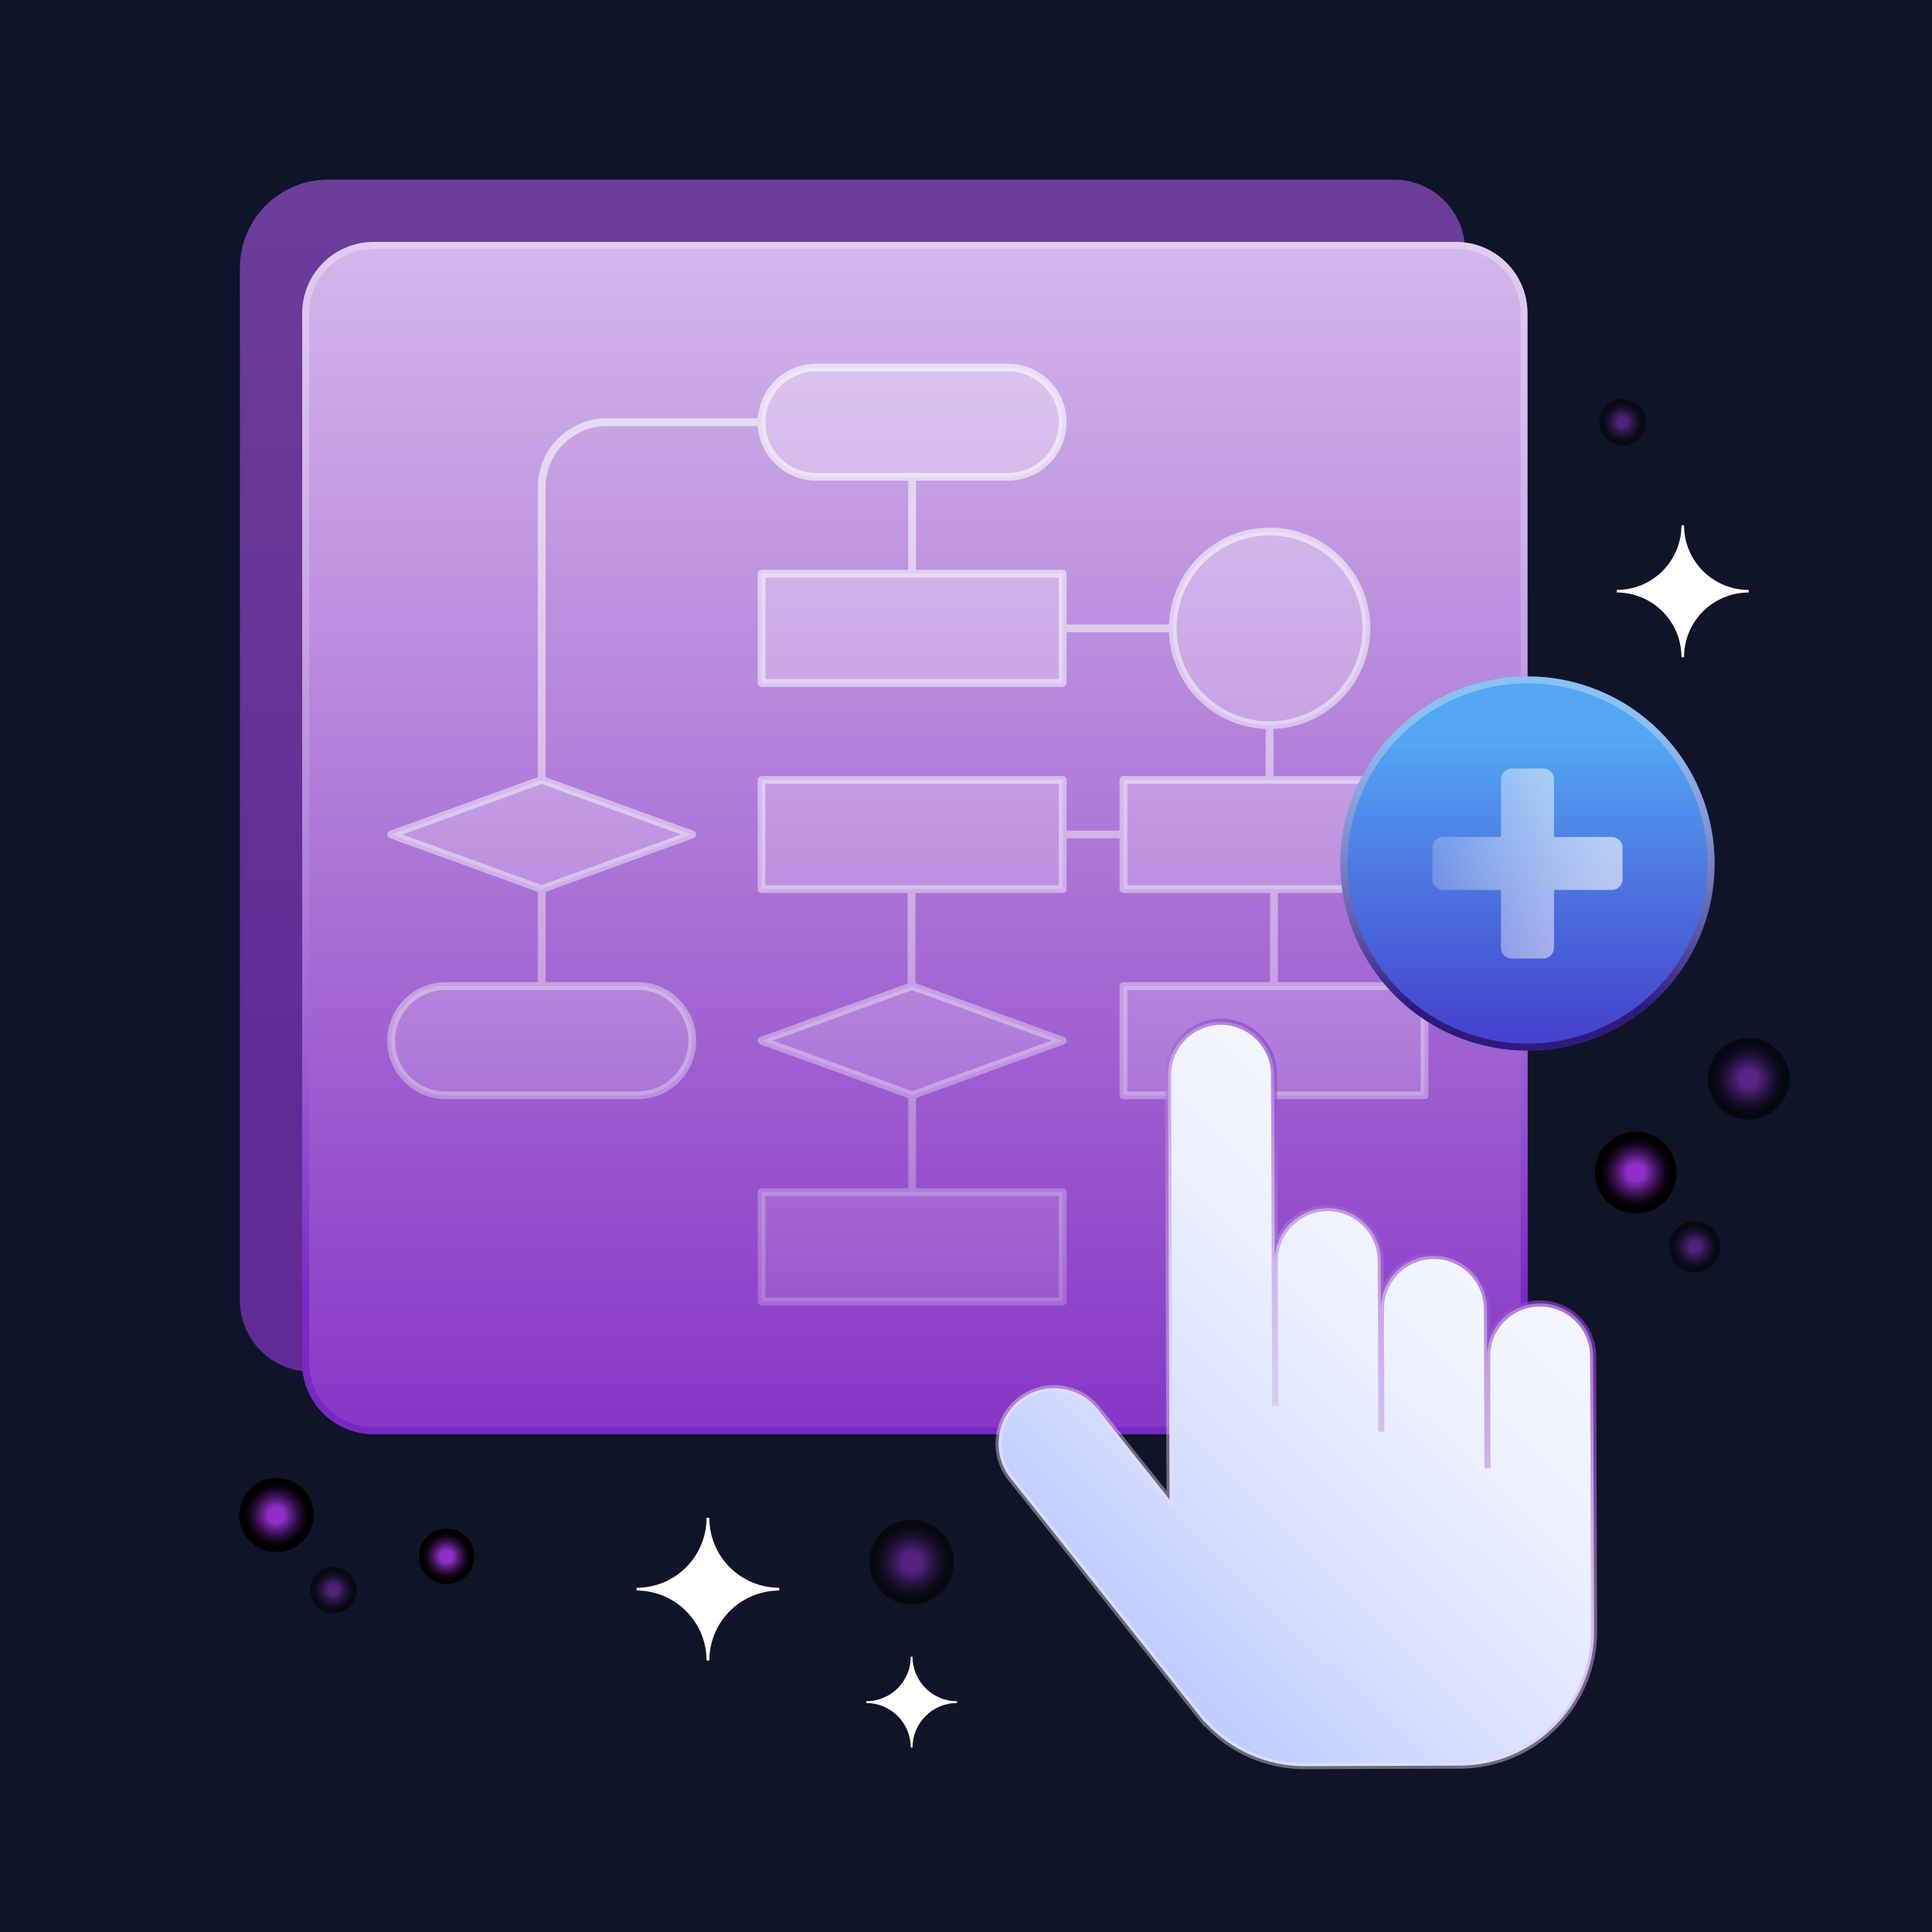 <svg width="525" height="525" viewBox="0 0 525 525" fill="none" xmlns="http://www.w3.org/2000/svg">
<rect x="0" y="0" width="525" height="525" fill="#808080" stroke="none"/>
<g clip-path="url(#clip0_226_38676)">
<path d="M527.794 0H-2.801V525H527.794V0Z" fill="#0F1428"/>
<path opacity="0.7" d="M89.141 48.812H378.764C383.903 48.812 388.832 50.854 392.467 54.488C396.101 58.123 398.142 63.051 398.142 68.191V353.38C398.142 358.52 396.101 363.449 392.467 367.083C388.832 370.717 383.903 372.759 378.764 372.759H84.572C79.432 372.759 74.503 370.717 70.869 367.083C67.235 363.449 65.193 358.52 65.193 353.38V72.76C65.193 66.409 67.716 60.317 72.207 55.827C76.698 51.336 82.789 48.812 89.141 48.812Z" fill="url(#paint0_linear_226_38676)"/>
<g opacity="0.8">
<path d="M442.154 318.85C442.207 319.35 442.416 319.82 442.752 320.193C443.088 320.567 443.532 320.825 444.023 320.931C444.514 321.038 445.026 320.986 445.486 320.785C445.946 320.583 446.331 320.242 446.586 319.809C446.851 319.391 446.959 318.892 446.892 318.401C446.839 317.901 446.63 317.431 446.294 317.057C445.958 316.683 445.513 316.424 445.022 316.318C444.53 316.211 444.018 316.263 443.558 316.465C443.097 316.666 442.713 317.008 442.458 317.442C442.193 317.861 442.086 318.36 442.154 318.85Z" fill="url(#paint1_radial_226_38676)"/>
</g>
<path style="mix-blend-mode:screen" d="M444.523 329.735C450.659 329.735 455.633 324.76 455.633 318.624C455.633 312.488 450.659 307.514 444.523 307.514C438.386 307.514 433.412 312.488 433.412 318.624C433.412 324.76 438.386 329.735 444.523 329.735Z" fill="url(#paint2_radial_226_38676)"/>
<g opacity="0.58">
<g opacity="0.8">
<path d="M472.792 293.374C472.846 293.873 473.055 294.343 473.391 294.717C473.726 295.09 474.171 295.349 474.662 295.455C475.153 295.561 475.665 295.51 476.125 295.308C476.585 295.107 476.97 294.765 477.225 294.333C477.49 293.914 477.598 293.415 477.53 292.924C477.477 292.425 477.268 291.954 476.933 291.58C476.597 291.206 476.152 290.947 475.66 290.841C475.169 290.735 474.657 290.786 474.196 290.988C473.736 291.19 473.351 291.532 473.097 291.965C472.832 292.384 472.724 292.883 472.792 293.374Z" fill="url(#paint3_radial_226_38676)"/>
</g>
<path style="mix-blend-mode:screen" d="M475.162 304.258C481.298 304.258 486.273 299.284 486.273 293.148C486.273 287.011 481.298 282.037 475.162 282.037C469.026 282.037 464.052 287.011 464.052 293.148C464.052 299.284 469.026 304.258 475.162 304.258Z" fill="url(#paint4_radial_226_38676)"/>
</g>
<g opacity="0.5">
<g opacity="0.8">
<path d="M459.028 338.956C459.062 339.269 459.193 339.564 459.403 339.799C459.614 340.033 459.893 340.195 460.201 340.261C460.509 340.328 460.83 340.296 461.118 340.17C461.407 340.043 461.648 339.829 461.808 339.558C461.974 339.295 462.042 338.982 462 338.674C461.967 338.361 461.835 338.066 461.625 337.831C461.414 337.597 461.135 337.435 460.827 337.368C460.519 337.301 460.197 337.333 459.909 337.46C459.62 337.587 459.379 337.801 459.219 338.073C459.053 338.336 458.985 338.648 459.028 338.956Z" fill="url(#paint5_radial_226_38676)"/>
</g>
<path style="mix-blend-mode:screen" d="M460.514 345.782C464.363 345.782 467.482 342.662 467.482 338.814C467.482 334.966 464.363 331.846 460.514 331.846C456.666 331.846 453.546 334.966 453.546 338.814C453.546 342.662 456.666 345.782 460.514 345.782Z" fill="url(#paint6_radial_226_38676)"/>
</g>
<g opacity="0.5">
<g opacity="0.8">
<path d="M89.276 431.659C89.185 431.931 89.183 432.224 89.268 432.497C89.354 432.77 89.524 433.009 89.753 433.18C89.983 433.352 90.26 433.446 90.546 433.45C90.833 433.455 91.113 433.369 91.347 433.205C91.584 433.05 91.758 432.817 91.839 432.547C91.93 432.275 91.933 431.982 91.847 431.708C91.761 431.435 91.592 431.195 91.362 431.024C91.132 430.853 90.855 430.758 90.568 430.754C90.282 430.75 90.001 430.836 89.767 431.001C89.531 431.155 89.357 431.388 89.276 431.659Z" fill="url(#paint7_radial_226_38676)"/>
</g>
<path style="mix-blend-mode:screen" d="M90.558 438.434C94.055 438.434 96.89 435.599 96.89 432.102C96.89 428.605 94.055 425.77 90.558 425.77C87.061 425.77 84.226 428.605 84.226 432.102C84.226 435.599 87.061 438.434 90.558 438.434Z" fill="url(#paint8_radial_226_38676)"/>
</g>
<g opacity="0.5">
<g opacity="0.8">
<path d="M439.618 114.276C439.527 114.548 439.525 114.841 439.61 115.114C439.696 115.387 439.866 115.626 440.095 115.798C440.324 115.969 440.602 116.063 440.888 116.068C441.174 116.072 441.455 115.986 441.689 115.822C441.926 115.667 442.1 115.434 442.181 115.164C442.272 114.892 442.274 114.599 442.189 114.325C442.103 114.052 441.933 113.813 441.704 113.641C441.474 113.47 441.196 113.375 440.91 113.371C440.624 113.367 440.343 113.453 440.109 113.618C439.872 113.772 439.698 114.006 439.618 114.276Z" fill="url(#paint9_radial_226_38676)"/>
</g>
<path style="mix-blend-mode:screen" d="M440.901 121.051C444.398 121.051 447.233 118.216 447.233 114.719C447.233 111.222 444.398 108.387 440.901 108.387C437.403 108.387 434.568 111.222 434.568 114.719C434.568 118.216 437.403 121.051 440.901 121.051Z" fill="url(#paint10_radial_226_38676)"/>
</g>
<g opacity="0.8">
<path d="M119.821 422.377C119.713 422.701 119.71 423.05 119.812 423.375C119.914 423.701 120.116 423.986 120.389 424.19C120.662 424.394 120.993 424.506 121.334 424.511C121.675 424.516 122.009 424.414 122.288 424.218C122.57 424.035 122.778 423.757 122.874 423.435C122.982 423.111 122.986 422.761 122.884 422.436C122.782 422.11 122.579 421.825 122.306 421.621C122.032 421.417 121.701 421.304 121.36 421.299C121.019 421.294 120.685 421.397 120.405 421.593C120.124 421.777 119.917 422.055 119.821 422.377Z" fill="url(#paint11_radial_226_38676)"/>
</g>
<path style="mix-blend-mode:screen" d="M121.347 430.449C125.513 430.449 128.891 427.072 128.891 422.905C128.891 418.739 125.513 415.361 121.347 415.361C117.18 415.361 113.803 418.739 113.803 422.905C113.803 427.072 117.18 430.449 121.347 430.449Z" fill="url(#paint12_radial_226_38676)"/>
<g opacity="0.8">
<path d="M73.051 410.98C72.906 411.413 72.902 411.881 73.039 412.316C73.175 412.752 73.446 413.133 73.812 413.406C74.178 413.679 74.62 413.83 75.076 413.836C75.533 413.843 75.98 413.706 76.354 413.445C76.731 413.198 77.008 412.827 77.138 412.395C77.282 411.962 77.287 411.494 77.15 411.059C77.014 410.623 76.743 410.241 76.377 409.968C76.011 409.695 75.568 409.544 75.111 409.537C74.655 409.531 74.207 409.668 73.834 409.93C73.457 410.177 73.18 410.549 73.051 410.98Z" fill="url(#paint13_radial_226_38676)"/>
</g>
<path style="mix-blend-mode:screen" d="M75.094 421.782C80.67 421.782 85.191 417.262 85.191 411.686C85.191 406.11 80.67 401.59 75.094 401.59C69.518 401.59 64.998 406.11 64.998 411.686C64.998 417.262 69.518 421.782 75.094 421.782Z" fill="url(#paint14_radial_226_38676)"/>
<g opacity="0.55">
<g opacity="0.8">
<path d="M245.392 423.701C245.227 424.195 245.222 424.729 245.378 425.225C245.534 425.722 245.843 426.157 246.26 426.469C246.677 426.78 247.182 426.952 247.703 426.96C248.224 426.968 248.734 426.811 249.16 426.513C249.59 426.232 249.907 425.808 250.054 425.316C250.22 424.822 250.225 424.288 250.069 423.791C249.913 423.293 249.605 422.858 249.187 422.546C248.769 422.235 248.264 422.063 247.743 422.055C247.222 422.047 246.711 422.204 246.285 422.503C245.855 422.785 245.539 423.209 245.392 423.701Z" fill="url(#paint15_radial_226_38676)"/>
</g>
<path style="mix-blend-mode:screen" d="M247.724 436.028C254.086 436.028 259.243 430.87 259.243 424.508C259.243 418.146 254.086 412.988 247.724 412.988C241.362 412.988 236.204 418.146 236.204 424.508C236.204 430.87 241.362 436.028 247.724 436.028Z" fill="url(#paint16_radial_226_38676)"/>
</g>
<path d="M211.762 431.469V432.212C206.718 432.214 201.881 434.219 198.316 437.787C194.75 441.355 192.748 446.193 192.749 451.237H192.001C192.001 448.738 191.51 446.264 190.554 443.956C189.598 441.648 188.197 439.551 186.43 437.784C184.664 436.017 182.566 434.616 180.258 433.66C177.95 432.704 175.476 432.212 172.978 432.212V431.469C175.475 431.47 177.949 430.978 180.257 430.023C182.565 429.067 184.662 427.666 186.428 425.9C188.195 424.134 189.596 422.038 190.552 419.73C191.508 417.422 192.001 414.949 192.001 412.451H192.749C192.749 417.494 194.752 422.331 198.318 425.897C201.883 429.464 206.719 431.468 211.762 431.469Z" fill="white"/>
<path d="M475.193 160.313V161.001C470.53 161.002 466.058 162.856 462.761 166.155C459.465 169.453 457.614 173.926 457.615 178.59H456.923C456.923 176.28 456.469 173.992 455.585 171.858C454.701 169.724 453.406 167.785 451.773 166.152C450.139 164.518 448.2 163.223 446.066 162.339C443.932 161.455 441.645 161 439.335 161.001V160.313C441.644 160.314 443.931 159.859 446.065 158.976C448.199 158.093 450.138 156.798 451.771 155.165C453.404 153.532 454.7 151.594 455.584 149.46C456.468 147.327 456.923 145.04 456.923 142.73H457.615C457.615 147.393 459.467 151.865 462.763 155.162C466.059 158.459 470.531 160.312 475.193 160.313Z" fill="white"/>
<path d="M260.071 462.295V462.768C256.86 462.769 253.781 464.045 251.511 466.317C249.241 468.588 247.966 471.668 247.967 474.879H247.491C247.491 473.289 247.178 471.714 246.569 470.244C245.961 468.775 245.069 467.439 243.944 466.315C242.819 465.19 241.484 464.298 240.015 463.689C238.545 463.081 236.97 462.768 235.38 462.768V462.295C236.97 462.295 238.545 461.982 240.014 461.374C241.483 460.766 242.818 459.874 243.943 458.75C245.068 457.625 245.96 456.29 246.568 454.821C247.177 453.352 247.49 451.778 247.491 450.188H247.967C247.967 453.398 249.242 456.477 251.512 458.748C253.782 461.018 256.86 462.294 260.071 462.295Z" fill="white"/>
<path d="M395.701 65.75H101.509C90.807 65.75 82.131 74.426 82.131 85.129V370.318C82.131 381.02 90.807 389.696 101.509 389.696H395.701C406.404 389.696 415.08 381.02 415.08 370.318V85.129C415.08 74.426 406.404 65.75 395.701 65.75Z" fill="url(#paint17_linear_226_38676)"/>
<path opacity="0.5" d="M273.927 129.567H221.794C217.856 129.567 214.079 128.003 211.295 125.218C208.51 122.434 206.946 118.657 206.946 114.719C206.946 110.781 208.51 107.005 211.295 104.22C214.079 101.435 217.856 99.871 221.794 99.871H273.927C277.865 99.871 281.642 101.435 284.426 104.22C287.211 107.005 288.775 110.781 288.775 114.719C288.775 118.657 287.211 122.434 284.426 125.218C281.642 128.003 277.865 129.567 273.927 129.567ZM288.775 155.895H206.946V185.591H288.775V155.895ZM288.775 211.919H206.946V241.615H288.775V211.919ZM387.103 211.919H305.273V241.615H387.103V211.919ZM387.103 267.943H305.273V297.639H387.103V267.943ZM188.113 282.791C188.113 278.853 186.549 275.076 183.764 272.292C180.979 269.507 177.203 267.943 173.265 267.943H121.131C117.193 267.943 113.417 269.507 110.632 272.292C107.848 275.076 106.283 278.853 106.283 282.791C106.283 286.729 107.848 290.505 110.632 293.29C113.417 296.075 117.193 297.639 121.131 297.639H173.265C177.203 297.639 180.979 296.075 183.764 293.29C186.549 290.506 188.113 286.729 188.113 282.791ZM288.775 323.967H206.946V353.663H288.775V323.967ZM345.002 144.427C339.797 144.427 334.709 145.97 330.381 148.862C326.054 151.754 322.681 155.864 320.689 160.672C318.697 165.481 318.176 170.772 319.191 175.877C320.207 180.982 322.713 185.671 326.393 189.351C330.074 193.032 334.763 195.538 339.868 196.553C344.972 197.569 350.264 197.048 355.072 195.056C359.881 193.064 363.991 189.691 366.883 185.363C369.774 181.036 371.318 175.948 371.318 170.743C371.318 163.764 368.545 157.07 363.61 152.135C358.675 147.2 351.981 144.427 345.002 144.427ZM147.198 211.919L106.283 226.767L147.198 241.615L188.113 226.767L147.198 211.919ZM247.86 267.943L206.946 282.791L247.86 297.639L288.775 282.791L247.86 267.943Z" fill="url(#paint18_linear_226_38676)"/>
<path d="M206.946 114.719C206.946 118.657 208.51 122.434 211.295 125.218C214.079 128.003 217.856 129.567 221.794 129.567H273.927C277.865 129.567 281.642 128.003 284.426 125.218C287.211 122.434 288.775 118.657 288.775 114.719C288.775 110.781 287.211 107.005 284.426 104.22C281.642 101.435 277.865 99.871 273.927 99.871H221.794C217.856 99.871 214.079 101.435 211.295 104.22C208.51 107.005 206.946 110.781 206.946 114.719ZM206.946 114.719L164.913 114.719C160.215 114.719 155.709 116.586 152.387 119.908C149.064 123.23 147.198 127.736 147.198 132.435V211.919M147.198 211.919L106.283 226.767L147.198 241.615M147.198 211.919L188.113 226.767L147.198 241.615M147.198 241.615L147.198 267.943M247.86 297.639L206.946 282.791L247.86 267.943L288.775 282.791L247.86 297.639ZM247.86 297.639V323.967M247.86 129.567V155.895M247.684 241.615V267.943M288.775 170.743H318.686M346.188 241.615V267.943M305.273 226.767H288.775M345.002 197.059V211.919M288.775 155.895H206.946V185.591H288.775V155.895ZM288.775 211.919H206.946V241.615H288.775V211.919ZM387.103 211.919H305.273V241.615H387.103V211.919ZM387.103 267.943H305.273V297.639H387.103V267.943ZM188.113 282.791C188.113 278.853 186.549 275.076 183.764 272.292C180.979 269.507 177.203 267.943 173.265 267.943H121.131C117.193 267.943 113.417 269.507 110.632 272.292C107.848 275.076 106.283 278.853 106.283 282.791C106.283 286.729 107.848 290.506 110.632 293.29C113.417 296.075 117.193 297.639 121.131 297.639H173.265C177.203 297.639 180.979 296.075 183.764 293.29C186.549 290.506 188.113 286.729 188.113 282.791ZM288.775 323.967H206.946V353.663H288.775V323.967ZM345.002 144.427C339.797 144.427 334.709 145.97 330.381 148.862C326.054 151.754 322.681 155.864 320.689 160.672C318.697 165.481 318.176 170.772 319.191 175.877C320.207 180.982 322.713 185.671 326.393 189.351C330.074 193.032 334.763 195.538 339.868 196.553C344.972 197.569 350.264 197.048 355.072 195.056C359.881 193.064 363.991 189.691 366.883 185.363C369.774 181.036 371.318 175.948 371.318 170.743C371.318 163.764 368.545 157.07 363.61 152.135C358.675 147.2 351.981 144.427 345.002 144.427Z" stroke="url(#paint19_linear_226_38676)" stroke-width="2.109" stroke-linecap="round" stroke-linejoin="round"/>
<path d="M395.702 67.625C400.342 67.63 404.791 69.476 408.073 72.757C411.354 76.039 413.2 80.488 413.205 85.129V370.318C413.2 374.959 411.354 379.408 408.073 382.689C404.791 385.97 400.342 387.816 395.702 387.821H101.509C96.869 387.816 92.42 385.97 89.138 382.689C85.857 379.408 84.011 374.959 84.006 370.318V85.129C84.011 80.488 85.857 76.039 89.138 72.757C92.42 69.476 96.869 67.63 101.509 67.625H395.702ZM395.702 65.75H101.509C98.965 65.75 96.445 66.251 94.094 67.225C91.743 68.199 89.606 69.626 87.807 71.426C86.007 73.225 84.58 75.362 83.606 77.713C82.632 80.064 82.131 82.584 82.131 85.129V370.318C82.131 372.863 82.632 375.383 83.606 377.734C84.58 380.085 86.007 382.221 87.807 384.021C89.606 385.82 91.743 387.248 94.094 388.221C96.445 389.195 98.965 389.696 101.509 389.696H395.702C398.246 389.696 400.766 389.195 403.117 388.221C405.468 387.248 407.605 385.82 409.404 384.021C411.204 382.221 412.631 380.085 413.605 377.734C414.579 375.383 415.08 372.863 415.08 370.318V85.129C415.08 82.584 414.579 80.064 413.605 77.713C412.631 75.362 411.204 73.225 409.404 71.426C407.605 69.626 405.468 68.199 403.117 67.225C400.766 66.251 398.246 65.75 395.702 65.75Z" fill="url(#paint20_linear_226_38676)"/>
<path d="M418.455 354.176C416.564 354.183 414.692 354.563 412.947 355.293C411.202 356.023 409.618 357.09 408.285 358.432C406.952 359.775 405.897 361.367 405.179 363.117C404.462 364.867 404.096 366.742 404.103 368.633L404.056 355.662C404.052 353.769 403.675 351.895 402.946 350.147C402.217 348.399 401.151 346.813 399.808 345.477C398.465 344.142 396.872 343.085 395.12 342.366C393.369 341.647 391.492 341.28 389.599 341.287C387.705 341.294 385.832 341.674 384.085 342.406C382.339 343.138 380.753 344.206 379.42 345.551C378.087 346.896 377.033 348.491 376.316 350.244C375.6 351.996 375.237 353.873 375.246 355.767L375.199 342.656C375.195 340.762 374.818 338.888 374.089 337.14C373.36 335.392 372.294 333.806 370.951 332.471C369.608 331.135 368.015 330.078 366.263 329.359C364.512 328.64 362.635 328.274 360.742 328.28C358.848 328.287 356.975 328.667 355.228 329.399C353.482 330.131 351.897 331.2 350.564 332.544C349.23 333.889 348.176 335.484 347.459 337.237C346.743 338.99 346.38 340.867 346.389 342.76L346.206 292.041C346.202 290.148 345.824 288.273 345.096 286.526C344.367 284.778 343.3 283.191 341.958 281.856C340.615 280.521 339.022 279.464 337.27 278.745C335.518 278.026 333.642 277.659 331.749 277.666C329.855 277.673 327.981 278.053 326.235 278.785C324.488 279.516 322.903 280.585 321.57 281.93C320.237 283.275 319.182 284.869 318.466 286.622C317.75 288.375 317.386 290.252 317.396 292.146L317.783 398.911L317.814 407.484L298.275 382.911C297.041 381.359 295.513 380.065 293.778 379.103C292.044 378.141 290.137 377.53 288.167 377.306C286.196 377.081 284.201 377.246 282.294 377.793C280.388 378.339 278.608 379.256 277.055 380.49C273.92 382.983 271.904 386.619 271.45 390.598C270.996 394.578 272.141 398.575 274.634 401.709L327.364 468.023L327.455 467.951C330.896 471.748 335.098 474.779 339.788 476.845C344.477 478.91 349.55 479.966 354.674 479.942L396.719 479.789C406.425 479.754 415.719 475.864 422.558 468.976C429.396 462.088 433.218 452.766 433.183 443.06L433.142 431.927L433.113 423.906L433.111 423.258L433.06 409.328L432.912 368.529C432.905 366.637 432.526 364.765 431.796 363.02C431.066 361.275 429.999 359.691 428.656 358.359C427.314 357.026 425.722 355.971 423.972 355.253C422.221 354.535 420.347 354.17 418.455 354.176Z" fill="url(#paint21_linear_226_38676)"/>
<path d="M346.389 342.76L346.205 292.041C346.202 290.148 345.824 288.273 345.095 286.526C344.366 284.778 343.3 283.191 341.957 281.856C340.615 280.521 339.022 279.464 337.27 278.745C335.518 278.026 333.642 277.659 331.748 277.666C329.855 277.673 327.981 278.053 326.235 278.785C324.488 279.516 322.903 280.585 321.57 281.93C320.237 283.275 319.182 284.869 318.466 286.622C317.75 288.375 317.386 290.252 317.396 292.146L317.783 398.911L317.814 407.484L298.275 382.911C297.041 381.359 295.513 380.065 293.778 379.103C292.044 378.141 290.137 377.53 288.167 377.306C286.196 377.081 284.201 377.246 282.294 377.793C280.388 378.339 278.607 379.256 277.055 380.49C273.92 382.983 271.904 386.619 271.45 390.598C270.996 394.578 272.141 398.574 274.634 401.709L327.364 468.023L327.455 467.951C330.896 471.748 335.098 474.779 339.788 476.844C344.477 478.91 349.549 479.966 354.674 479.942L396.719 479.789C406.425 479.754 415.719 475.864 422.558 468.976C429.396 462.088 433.218 452.766 433.182 443.06L433.142 431.927L433.113 423.906L433.111 423.258L433.06 409.328L432.912 368.529C432.892 364.712 431.359 361.06 428.648 358.373C425.938 355.686 422.272 354.185 418.455 354.199C414.639 354.213 410.984 355.741 408.293 358.447C405.602 361.153 404.095 364.817 404.103 368.633M346.389 342.76C346.38 340.867 346.743 338.99 347.459 337.237C348.176 335.484 349.23 333.889 350.563 332.544C351.896 331.2 353.482 330.131 355.228 329.399C356.975 328.667 358.848 328.287 360.742 328.28C362.635 328.274 364.512 328.64 366.263 329.359C368.015 330.078 369.608 331.135 370.951 332.471C372.293 333.806 373.36 335.392 374.089 337.14C374.818 338.888 375.195 340.762 375.199 342.656L375.246 355.767M346.389 342.76L346.532 382.066M375.246 355.767C375.236 353.873 375.6 351.996 376.316 350.244C377.032 348.491 378.087 346.896 379.42 345.551C380.753 344.206 382.338 343.138 384.085 342.406C385.831 341.674 387.705 341.294 389.599 341.287C391.492 341.28 393.369 341.647 395.12 342.366C396.872 343.085 398.465 344.142 399.808 345.477C401.15 346.813 402.217 348.399 402.946 350.147C403.675 351.895 404.052 353.769 404.056 355.662L404.103 368.633M375.246 355.767L375.367 389.041M404.103 368.633L404.213 398.987" stroke="url(#paint22_linear_226_38676)" stroke-width="1.641" stroke-miterlimit="10"/>
<path d="M346.389 342.76L346.205 292.041C346.202 290.148 345.824 288.273 345.095 286.526C344.366 284.778 343.3 283.191 341.957 281.856C340.615 280.521 339.022 279.464 337.27 278.745C335.518 278.026 333.642 277.659 331.748 277.666C329.855 277.673 327.981 278.053 326.235 278.785C324.488 279.516 322.903 280.585 321.57 281.93C320.237 283.275 319.182 284.869 318.466 286.622C317.75 288.375 317.386 290.252 317.396 292.146L317.783 398.911L317.814 407.484L298.275 382.911C297.041 381.359 295.513 380.065 293.778 379.103C292.044 378.141 290.137 377.53 288.167 377.306C286.196 377.081 284.201 377.246 282.294 377.793C280.388 378.339 278.607 379.256 277.055 380.49C273.92 382.983 271.904 386.619 271.45 390.598C270.996 394.578 272.141 398.574 274.634 401.709L327.364 468.023L327.455 467.951C330.896 471.748 335.098 474.779 339.788 476.844C344.477 478.91 349.549 479.966 354.674 479.942L396.719 479.789C406.425 479.754 415.719 475.864 422.558 468.976C429.396 462.088 433.218 452.766 433.182 443.06L433.142 431.927L433.113 423.906L433.111 423.258L433.06 409.328L432.912 368.529C432.892 364.712 431.359 361.06 428.648 358.373C425.938 355.686 422.272 354.185 418.455 354.199C414.639 354.213 410.984 355.741 408.293 358.447C405.602 361.153 404.095 364.817 404.103 368.633M346.389 342.76C346.38 340.867 346.743 338.99 347.459 337.237C348.176 335.484 349.23 333.889 350.563 332.544C351.896 331.2 353.482 330.131 355.228 329.399C356.975 328.667 358.848 328.287 360.742 328.28C362.635 328.274 364.512 328.64 366.263 329.359C368.015 330.078 369.608 331.135 370.951 332.471C372.293 333.806 373.36 335.392 374.089 337.14C374.818 338.888 375.195 340.762 375.199 342.656L375.246 355.767M346.389 342.76L346.532 382.066M375.246 355.767C375.236 353.873 375.6 351.996 376.316 350.244C377.032 348.491 378.087 346.896 379.42 345.551C380.753 344.206 382.338 343.138 384.085 342.406C385.831 341.674 387.705 341.294 389.599 341.287C391.492 341.28 393.369 341.647 395.12 342.366C396.872 343.085 398.465 344.142 399.808 345.477C401.15 346.813 402.217 348.399 402.946 350.147C403.675 351.895 404.052 353.769 404.056 355.662L404.103 368.633M375.246 355.767L375.367 389.041M404.103 368.633L404.213 398.987" stroke="url(#paint23_linear_226_38676)" stroke-width="1.641" stroke-miterlimit="10"/>
<path d="M415.08 285.478C443.155 285.478 465.915 262.718 465.915 234.642C465.915 206.566 443.155 183.807 415.08 183.807C387.004 183.807 364.244 206.566 364.244 234.642C364.244 262.718 387.004 285.478 415.08 285.478Z" fill="url(#paint24_linear_226_38676)"/>
<path d="M415.08 185.682C424.763 185.682 434.229 188.553 442.281 193.933C450.332 199.313 456.608 206.959 460.313 215.906C464.019 224.852 464.989 234.696 463.099 244.194C461.21 253.691 456.547 262.415 449.7 269.263C442.853 276.11 434.129 280.773 424.631 282.662C415.134 284.551 405.29 283.582 396.343 279.876C387.397 276.17 379.75 269.895 374.37 261.843C368.991 253.792 366.119 244.326 366.119 234.642C366.134 221.662 371.297 209.217 380.476 200.038C389.654 190.859 402.099 185.696 415.08 185.682ZM415.08 183.807C405.025 183.807 395.197 186.788 386.837 192.374C378.477 197.96 371.961 205.899 368.114 215.188C364.266 224.477 363.259 234.699 365.221 244.56C367.182 254.421 372.024 263.479 379.134 270.588C386.243 277.698 395.301 282.539 405.162 284.501C415.023 286.462 425.245 285.456 434.534 281.608C443.823 277.76 451.762 271.245 457.348 262.885C462.934 254.525 465.915 244.696 465.915 234.642C465.915 227.966 464.6 221.356 462.046 215.188C459.491 209.021 455.746 203.417 451.026 198.696C446.305 193.975 440.701 190.231 434.534 187.676C428.366 185.122 421.755 183.807 415.08 183.807Z" fill="url(#paint25_linear_226_38676)"/>
<path d="M437.985 227.443H422.28V211.737C422.28 210.964 421.973 210.222 421.426 209.675C420.879 209.128 420.137 208.82 419.363 208.82H410.797C410.414 208.82 410.035 208.896 409.681 209.042C409.327 209.189 409.005 209.404 408.734 209.675C408.464 209.946 408.249 210.267 408.102 210.621C407.955 210.975 407.88 211.354 407.88 211.737V227.443H392.175C391.792 227.443 391.412 227.518 391.059 227.665C390.705 227.811 390.383 228.026 390.112 228.297C389.841 228.568 389.626 228.889 389.48 229.243C389.333 229.597 389.258 229.976 389.258 230.36V238.926C389.258 239.309 389.333 239.688 389.48 240.042C389.626 240.396 389.841 240.717 390.112 240.988C390.383 241.259 390.705 241.474 391.059 241.62C391.412 241.767 391.792 241.843 392.175 241.843H407.88V257.548C407.88 258.321 408.187 259.063 408.734 259.61C409.281 260.157 410.023 260.465 410.797 260.465H419.363C420.137 260.465 420.879 260.157 421.426 259.61C421.973 259.063 422.28 258.321 422.28 257.548V241.843H437.985C438.368 241.843 438.748 241.767 439.102 241.62C439.456 241.474 439.777 241.259 440.048 240.988C440.319 240.717 440.534 240.396 440.68 240.042C440.827 239.688 440.902 239.309 440.902 238.925V230.36C440.902 229.977 440.827 229.597 440.68 229.243C440.534 228.889 440.319 228.568 440.048 228.297C439.777 228.026 439.456 227.811 439.102 227.665C438.748 227.518 438.368 227.443 437.985 227.443Z" fill="url(#paint26_linear_226_38676)"/>
</g>
<defs>
<linearGradient id="paint0_linear_226_38676" x1="231.668" y1="-135.293" x2="231.668" y2="375.666" gradientUnits="userSpaceOnUse">
<stop offset="0.023" stop-color="#9F60D1"/>
<stop offset="0.843" stop-color="#8535C5"/>
</linearGradient>
<radialGradient id="paint1_radial_226_38676" cx="0" cy="0" r="1" gradientUnits="userSpaceOnUse" gradientTransform="translate(444.523 318.624) rotate(-32.767) scale(2.36)">
<stop offset="0.179" stop-color="white"/>
<stop offset="0.315" stop-color="#FCFCFC"/>
<stop offset="0.423" stop-color="#F2F2F2"/>
<stop offset="0.521" stop-color="#E1E1E1"/>
<stop offset="0.612" stop-color="#CACACA"/>
<stop offset="0.7" stop-color="#ABABAB"/>
<stop offset="0.785" stop-color="#868686"/>
<stop offset="0.867" stop-color="#5A5A5A"/>
<stop offset="0.945" stop-color="#282828"/>
<stop offset="1"/>
</radialGradient>
<radialGradient id="paint2_radial_226_38676" cx="0" cy="0" r="1" gradientTransform="matrix(8.153 -5.248 5.201 8.08 444.526 318.615)" gradientUnits="userSpaceOnUse">
<stop offset="0.251" stop-color="#8F2ECB"/>
<stop offset="0.337" stop-color="#7827AA"/>
<stop offset="0.51" stop-color="#4E196E"/>
<stop offset="0.67" stop-color="#2C0E3F"/>
<stop offset="0.809" stop-color="#14061C"/>
<stop offset="0.924" stop-color="#050208"/>
<stop offset="1"/>
</radialGradient>
<radialGradient id="paint3_radial_226_38676" cx="0" cy="0" r="1" gradientTransform="matrix(1.985 -1.277 1.277 1.985 475.161 293.148)" gradientUnits="userSpaceOnUse">
<stop offset="0.179" stop-color="white"/>
<stop offset="0.315" stop-color="#FCFCFC"/>
<stop offset="0.423" stop-color="#F2F2F2"/>
<stop offset="0.521" stop-color="#E1E1E1"/>
<stop offset="0.612" stop-color="#CACACA"/>
<stop offset="0.7" stop-color="#ABABAB"/>
<stop offset="0.785" stop-color="#868686"/>
<stop offset="0.867" stop-color="#5A5A5A"/>
<stop offset="0.945" stop-color="#282828"/>
<stop offset="1"/>
</radialGradient>
<radialGradient id="paint4_radial_226_38676" cx="0" cy="0" r="1" gradientTransform="matrix(8.153 -5.248 5.201 8.08 475.166 293.138)" gradientUnits="userSpaceOnUse">
<stop offset="0.251" stop-color="#8F2ECB"/>
<stop offset="0.337" stop-color="#7827AA"/>
<stop offset="0.51" stop-color="#4E196E"/>
<stop offset="0.67" stop-color="#2C0E3F"/>
<stop offset="0.809" stop-color="#14061C"/>
<stop offset="0.924" stop-color="#050208"/>
<stop offset="1"/>
</radialGradient>
<radialGradient id="paint5_radial_226_38676" cx="0" cy="0" r="1" gradientUnits="userSpaceOnUse" gradientTransform="translate(460.514 338.815) rotate(-32.767) scale(1.48)">
<stop offset="0.179" stop-color="white"/>
<stop offset="0.315" stop-color="#FCFCFC"/>
<stop offset="0.423" stop-color="#F2F2F2"/>
<stop offset="0.521" stop-color="#E1E1E1"/>
<stop offset="0.612" stop-color="#CACACA"/>
<stop offset="0.7" stop-color="#ABABAB"/>
<stop offset="0.785" stop-color="#868686"/>
<stop offset="0.867" stop-color="#5A5A5A"/>
<stop offset="0.945" stop-color="#282828"/>
<stop offset="1"/>
</radialGradient>
<radialGradient id="paint6_radial_226_38676" cx="0" cy="0" r="1" gradientTransform="matrix(5.113 -3.291 3.262 5.067 460.518 338.805)" gradientUnits="userSpaceOnUse">
<stop offset="0.251" stop-color="#8F2ECB"/>
<stop offset="0.337" stop-color="#7827AA"/>
<stop offset="0.51" stop-color="#4E196E"/>
<stop offset="0.67" stop-color="#2C0E3F"/>
<stop offset="0.809" stop-color="#14061C"/>
<stop offset="0.924" stop-color="#050208"/>
<stop offset="1"/>
</radialGradient>
<radialGradient id="paint7_radial_226_38676" cx="0" cy="0" r="1" gradientTransform="matrix(1.331 -0.193 0.193 1.331 90.558 432.102)" gradientUnits="userSpaceOnUse">
<stop offset="0.179" stop-color="white"/>
<stop offset="0.315" stop-color="#FCFCFC"/>
<stop offset="0.423" stop-color="#F2F2F2"/>
<stop offset="0.521" stop-color="#E1E1E1"/>
<stop offset="0.612" stop-color="#CACACA"/>
<stop offset="0.7" stop-color="#ABABAB"/>
<stop offset="0.785" stop-color="#868686"/>
<stop offset="0.867" stop-color="#5A5A5A"/>
<stop offset="0.945" stop-color="#282828"/>
<stop offset="1"/>
</radialGradient>
<radialGradient id="paint8_radial_226_38676" cx="0" cy="0" r="1" gradientTransform="matrix(5.469 -0.793 0.786 5.42 90.562 432.107)" gradientUnits="userSpaceOnUse">
<stop offset="0.251" stop-color="#8F2ECB"/>
<stop offset="0.337" stop-color="#7827AA"/>
<stop offset="0.51" stop-color="#4E196E"/>
<stop offset="0.67" stop-color="#2C0E3F"/>
<stop offset="0.809" stop-color="#14061C"/>
<stop offset="0.924" stop-color="#050208"/>
<stop offset="1"/>
</radialGradient>
<radialGradient id="paint9_radial_226_38676" cx="0" cy="0" r="1" gradientUnits="userSpaceOnUse" gradientTransform="translate(440.899 114.719) rotate(-8.248) scale(1.345)">
<stop offset="0.179" stop-color="white"/>
<stop offset="0.315" stop-color="#FCFCFC"/>
<stop offset="0.423" stop-color="#F2F2F2"/>
<stop offset="0.521" stop-color="#E1E1E1"/>
<stop offset="0.612" stop-color="#CACACA"/>
<stop offset="0.7" stop-color="#ABABAB"/>
<stop offset="0.785" stop-color="#868686"/>
<stop offset="0.867" stop-color="#5A5A5A"/>
<stop offset="0.945" stop-color="#282828"/>
<stop offset="1"/>
</radialGradient>
<radialGradient id="paint10_radial_226_38676" cx="0" cy="0" r="1" gradientTransform="matrix(5.469 -0.793 0.786 5.42 440.909 114.73)" gradientUnits="userSpaceOnUse">
<stop offset="0.251" stop-color="#8F2ECB"/>
<stop offset="0.337" stop-color="#7827AA"/>
<stop offset="0.51" stop-color="#4E196E"/>
<stop offset="0.67" stop-color="#2C0E3F"/>
<stop offset="0.809" stop-color="#14061C"/>
<stop offset="0.924" stop-color="#050208"/>
<stop offset="1"/>
</radialGradient>
<radialGradient id="paint11_radial_226_38676" cx="0" cy="0" r="1" gradientUnits="userSpaceOnUse" gradientTransform="translate(121.348 422.905) rotate(-8.248) scale(1.603 1.603)">
<stop offset="0.179" stop-color="white"/>
<stop offset="0.315" stop-color="#FCFCFC"/>
<stop offset="0.423" stop-color="#F2F2F2"/>
<stop offset="0.521" stop-color="#E1E1E1"/>
<stop offset="0.612" stop-color="#CACACA"/>
<stop offset="0.7" stop-color="#ABABAB"/>
<stop offset="0.785" stop-color="#868686"/>
<stop offset="0.867" stop-color="#5A5A5A"/>
<stop offset="0.945" stop-color="#282828"/>
<stop offset="1"/>
</radialGradient>
<radialGradient id="paint12_radial_226_38676" cx="0" cy="0" r="1" gradientTransform="matrix(6.515 -0.944 0.936 6.457 121.351 422.911)" gradientUnits="userSpaceOnUse">
<stop offset="0.251" stop-color="#8F2ECB"/>
<stop offset="0.337" stop-color="#7827AA"/>
<stop offset="0.51" stop-color="#4E196E"/>
<stop offset="0.67" stop-color="#2C0E3F"/>
<stop offset="0.809" stop-color="#14061C"/>
<stop offset="0.924" stop-color="#050208"/>
<stop offset="1"/>
</radialGradient>
<radialGradient id="paint13_radial_226_38676" cx="0" cy="0" r="1" gradientUnits="userSpaceOnUse" gradientTransform="translate(75.094 411.687) rotate(-8.248) scale(2.145 2.145)">
<stop offset="0.179" stop-color="white"/>
<stop offset="0.315" stop-color="#FCFCFC"/>
<stop offset="0.423" stop-color="#F2F2F2"/>
<stop offset="0.521" stop-color="#E1E1E1"/>
<stop offset="0.612" stop-color="#CACACA"/>
<stop offset="0.7" stop-color="#ABABAB"/>
<stop offset="0.785" stop-color="#868686"/>
<stop offset="0.867" stop-color="#5A5A5A"/>
<stop offset="0.945" stop-color="#282828"/>
<stop offset="1"/>
</radialGradient>
<radialGradient id="paint14_radial_226_38676" cx="0" cy="0" r="1" gradientTransform="matrix(8.72 -1.264 1.253 8.641 75.099 411.692)" gradientUnits="userSpaceOnUse">
<stop offset="0.251" stop-color="#8F2ECB"/>
<stop offset="0.337" stop-color="#7827AA"/>
<stop offset="0.51" stop-color="#4E196E"/>
<stop offset="0.67" stop-color="#2C0E3F"/>
<stop offset="0.809" stop-color="#14061C"/>
<stop offset="0.924" stop-color="#050208"/>
<stop offset="1"/>
</radialGradient>
<radialGradient id="paint15_radial_226_38676" cx="0" cy="0" r="1" gradientUnits="userSpaceOnUse" gradientTransform="translate(247.724 424.508) rotate(-8.248) scale(2.447 2.447)">
<stop offset="0.179" stop-color="white"/>
<stop offset="0.315" stop-color="#FCFCFC"/>
<stop offset="0.423" stop-color="#F2F2F2"/>
<stop offset="0.521" stop-color="#E1E1E1"/>
<stop offset="0.612" stop-color="#CACACA"/>
<stop offset="0.7" stop-color="#ABABAB"/>
<stop offset="0.785" stop-color="#868686"/>
<stop offset="0.867" stop-color="#5A5A5A"/>
<stop offset="0.945" stop-color="#282828"/>
<stop offset="1"/>
</radialGradient>
<radialGradient id="paint16_radial_226_38676" cx="0" cy="0" r="1" gradientTransform="matrix(9.949 -1.442 1.429 9.86 247.73 424.516)" gradientUnits="userSpaceOnUse">
<stop offset="0.251" stop-color="#8F2ECB"/>
<stop offset="0.337" stop-color="#7827AA"/>
<stop offset="0.51" stop-color="#4E196E"/>
<stop offset="0.67" stop-color="#2C0E3F"/>
<stop offset="0.809" stop-color="#14061C"/>
<stop offset="0.924" stop-color="#050208"/>
<stop offset="1"/>
</radialGradient>
<linearGradient id="paint17_linear_226_38676" x1="248.605" y1="-118.355" x2="248.605" y2="392.603" gradientUnits="userSpaceOnUse">
<stop stop-color="white"/>
<stop offset="0.573" stop-color="#BA8DDE"/>
<stop offset="1" stop-color="#8535C5"/>
</linearGradient>
<linearGradient id="paint18_linear_226_38676" x1="246.693" y1="353.663" x2="246.693" y2="99.871" gradientUnits="userSpaceOnUse">
<stop stop-color="white" stop-opacity="0.2"/>
<stop offset="0.289" stop-color="white" stop-opacity="0.355"/>
<stop offset="0.589" stop-color="white" stop-opacity="0.488"/>
<stop offset="0.837" stop-color="white" stop-opacity="0.57"/>
<stop offset="1" stop-color="white" stop-opacity="0.6"/>
</linearGradient>
<linearGradient id="paint19_linear_226_38676" x1="246.693" y1="354.718" x2="246.693" y2="98.816" gradientUnits="userSpaceOnUse">
<stop stop-color="white" stop-opacity="0.2"/>
<stop offset="0.289" stop-color="white" stop-opacity="0.355"/>
<stop offset="0.589" stop-color="white" stop-opacity="0.488"/>
<stop offset="0.837" stop-color="white" stop-opacity="0.57"/>
<stop offset="1" stop-color="white" stop-opacity="0.6"/>
</linearGradient>
<linearGradient id="paint20_linear_226_38676" x1="248.605" y1="65.75" x2="248.605" y2="389.696" gradientUnits="userSpaceOnUse">
<stop stop-color="white" stop-opacity="0.3"/>
<stop offset="0.229" stop-color="#E1CFF2" stop-opacity="0.457"/>
<stop offset="0.719" stop-color="#9355D1" stop-opacity="0.856"/>
<stop offset="0.886" stop-color="#7729C5"/>
</linearGradient>
<linearGradient id="paint21_linear_226_38676" x1="303.598" y1="444.429" x2="408.708" y2="338.554" gradientUnits="userSpaceOnUse">
<stop stop-color="#BECCFF"/>
<stop offset="0.345" stop-color="#D9E1FF"/>
<stop offset="0.685" stop-color="#ECF0FF"/>
<stop offset="0.919" stop-color="#F3F5FF"/>
</linearGradient>
<linearGradient id="paint22_linear_226_38676" x1="409.286" y1="337.972" x2="302.957" y2="445.075" gradientUnits="userSpaceOnUse">
<stop stop-color="#8535C5" stop-opacity="0.45"/>
<stop offset="0.214" stop-color="#AA72D6" stop-opacity="0.375"/>
<stop offset="0.679" stop-color="#E8DAF4" stop-opacity="0.246"/>
<stop offset="0.999" stop-color="white" stop-opacity="0.2"/>
</linearGradient>
<linearGradient id="paint23_linear_226_38676" x1="409.286" y1="337.972" x2="302.957" y2="445.075" gradientUnits="userSpaceOnUse">
<stop stop-color="#8535C5" stop-opacity="0.45"/>
<stop offset="0.214" stop-color="#AA72D6" stop-opacity="0.375"/>
<stop offset="0.679" stop-color="#E8DAF4" stop-opacity="0.246"/>
<stop offset="0.999" stop-color="white" stop-opacity="0.2"/>
</linearGradient>
<linearGradient id="paint24_linear_226_38676" x1="415.08" y1="285.478" x2="415.08" y2="183.807" gradientUnits="userSpaceOnUse">
<stop offset="0.056" stop-color="#4544CE"/>
<stop offset="0.639" stop-color="#508DE9"/>
<stop offset="0.843" stop-color="#54A8F3"/>
</linearGradient>
<linearGradient id="paint25_linear_226_38676" x1="415.08" y1="183.807" x2="415.08" y2="285.478" gradientUnits="userSpaceOnUse">
<stop stop-color="white" stop-opacity="0.3"/>
<stop offset="0.501" stop-color="#8F85B9" stop-opacity="0.672"/>
<stop offset="0.886" stop-color="#2D1A7C"/>
</linearGradient>
<linearGradient id="paint26_linear_226_38676" x1="389.258" y1="234.643" x2="440.902" y2="234.643" gradientUnits="userSpaceOnUse">
<stop stop-color="white" stop-opacity="0.2"/>
<stop offset="0.289" stop-color="white" stop-opacity="0.355"/>
<stop offset="0.589" stop-color="white" stop-opacity="0.488"/>
<stop offset="0.837" stop-color="white" stop-opacity="0.57"/>
<stop offset="1" stop-color="white" stop-opacity="0.6"/>
</linearGradient>
<clipPath id="clip0_226_38676">
<rect width="525" height="525" fill="white"/>
</clipPath>
</defs>
</svg>
